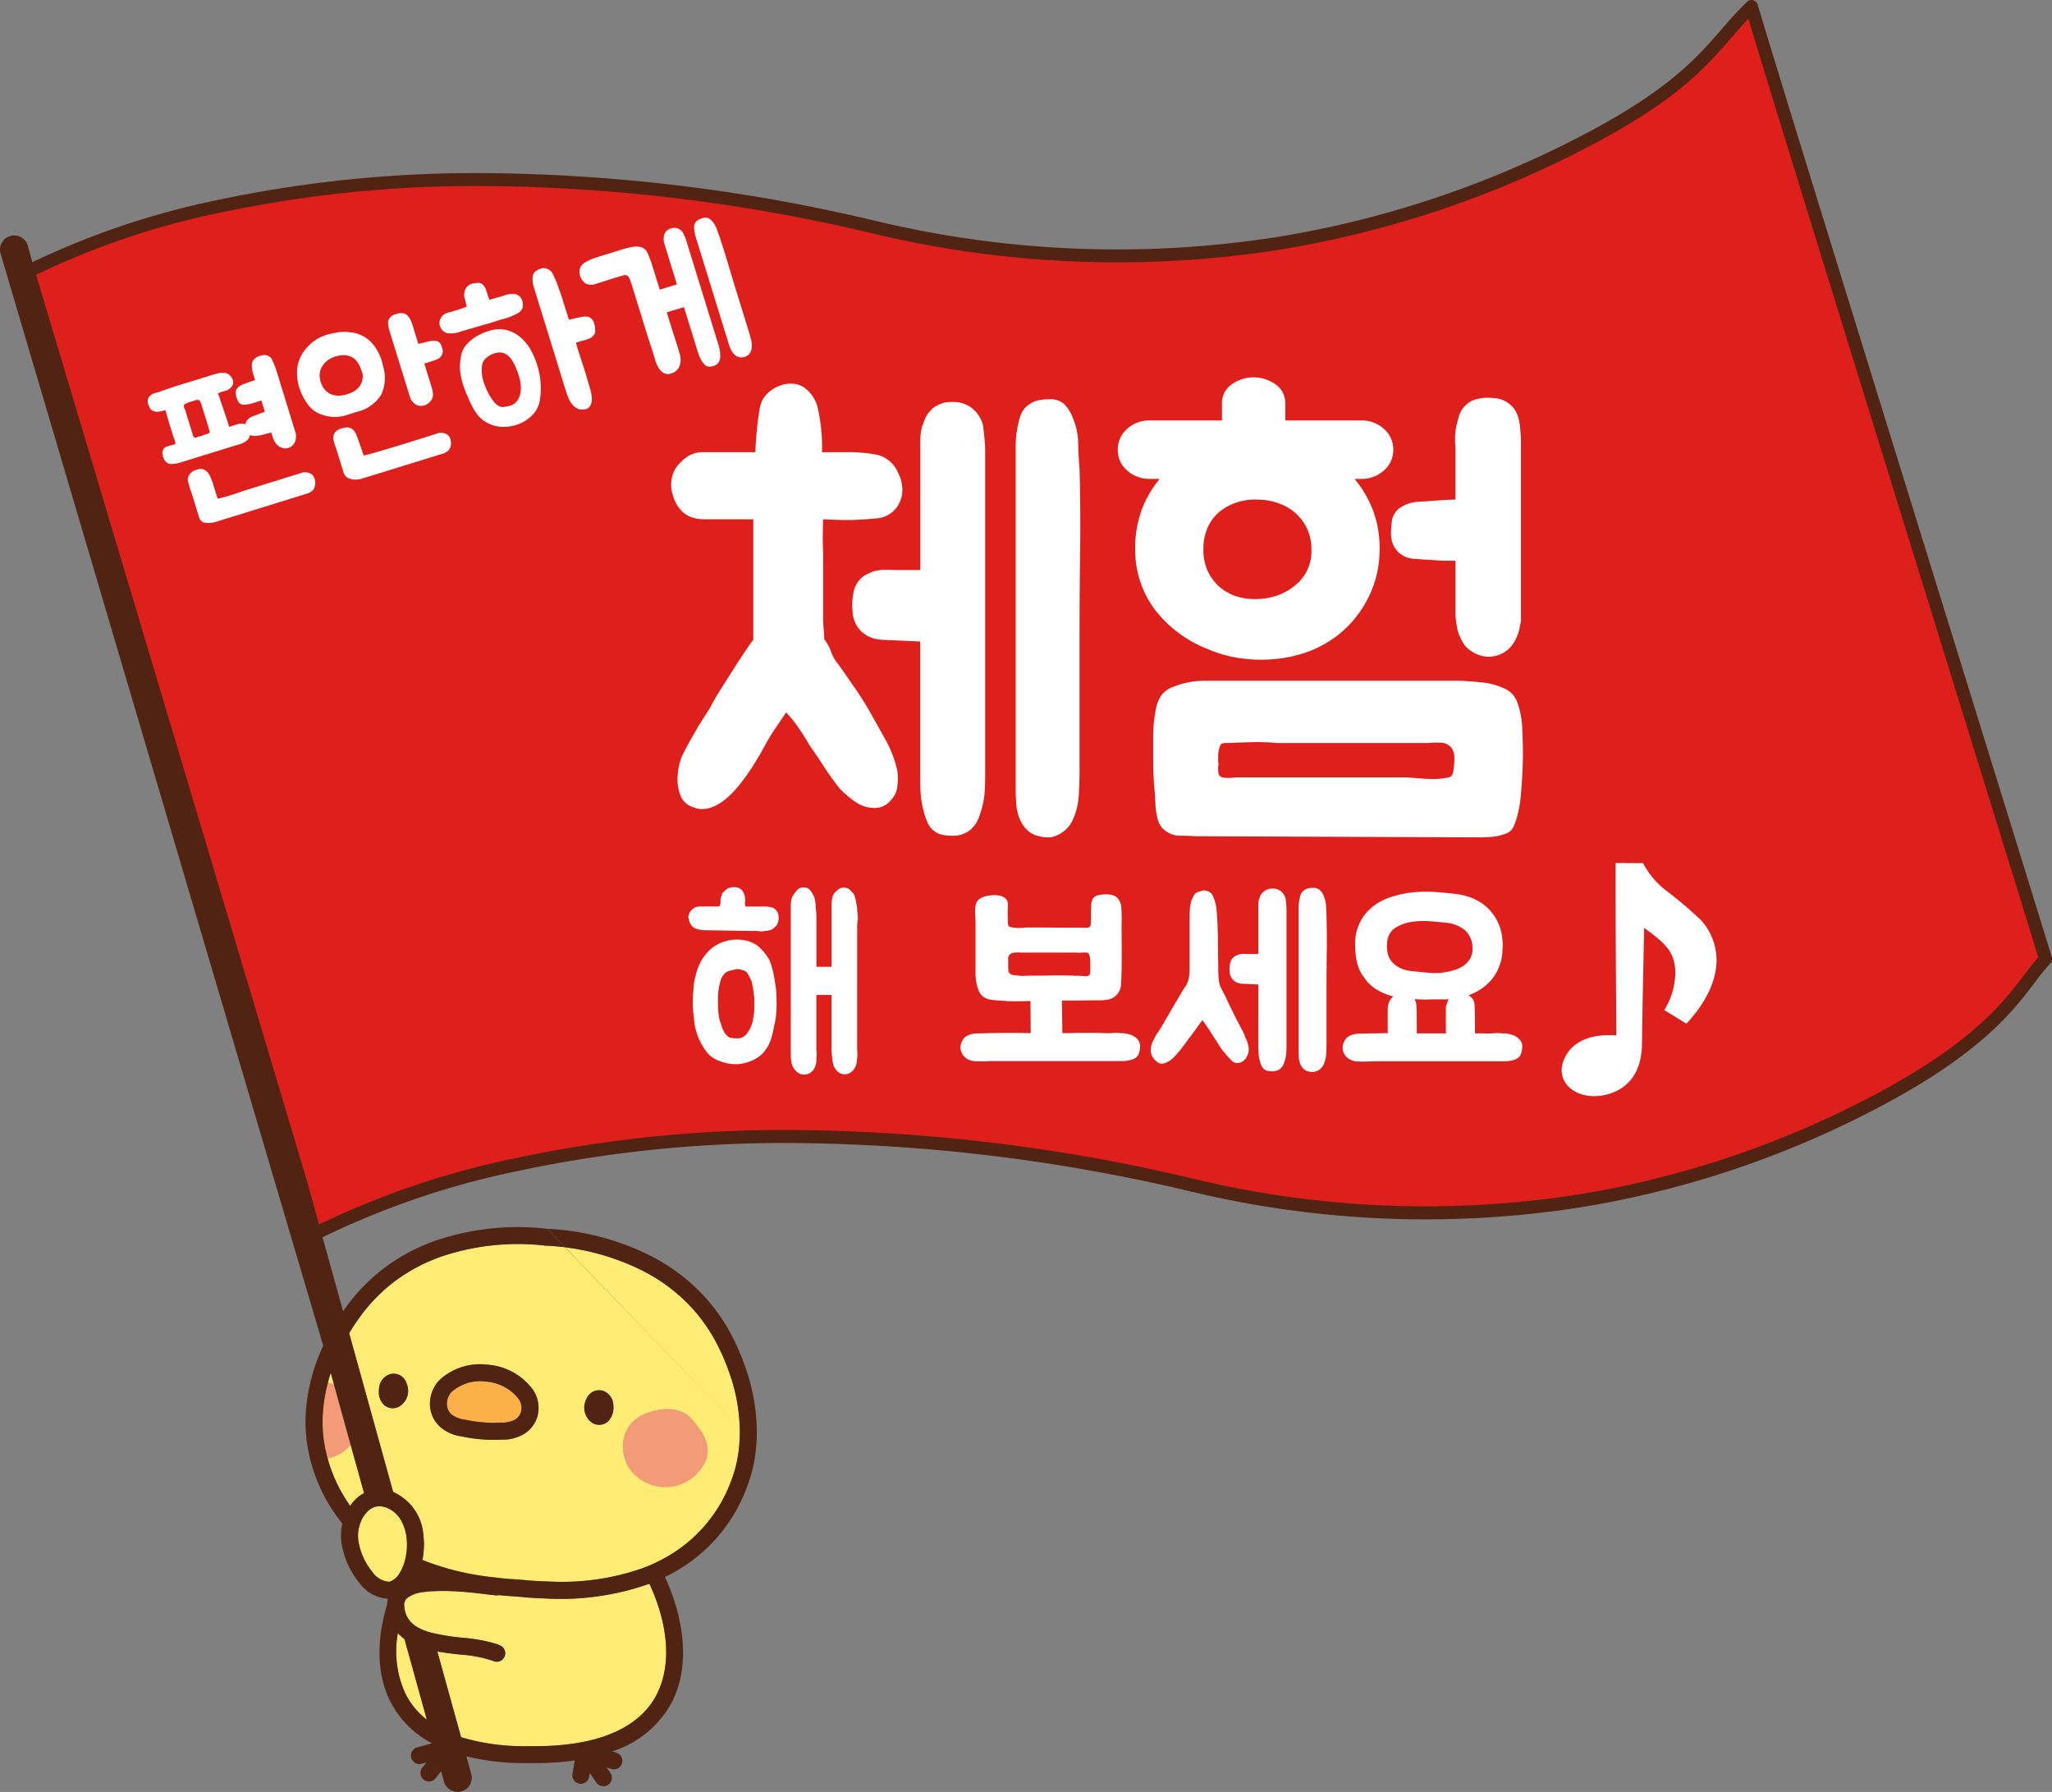 <svg xmlns="http://www.w3.org/2000/svg" width="242.107" height="211.399" viewBox="0 0 242.107 211.399"><rect x="0" y="0" width="242.107" height="211.399" fill="#808080" stroke="none"/><g transform="translate(-402.145 -640.379)"><path d="M462.919,777.807c16.309-3.621,43.426-6.128,79.974,2.4a117.687,117.687,0,0,0,45.7,1.823,114.279,114.279,0,0,0,34.385-11.459c15.489-8.039,17.519-13.967,20.51-17.066-.776-2.7-32.4-104.413-34.693-112.367-4.581,4.4-6.036,8.789-19.55,15.843a119.727,119.727,0,0,1-36.033,12.062,122.958,122.958,0,0,1-47.9-1.862c-35.4-8.268-61.562-5.91-77.292-2.475a93.941,93.941,0,0,0-23.458,8.14L438.349,786.4A97.975,97.975,0,0,1,462.919,777.807Z" fill="#df1f1c"/><path d="M438.349,787.164a.764.764,0,0,1-.732-.546L403.83,673.069a.764.764,0,0,1,.389-.9,94.732,94.732,0,0,1,23.644-8.205A146.975,146.975,0,0,1,459.1,660.8a204.88,204.88,0,0,1,46.39,5.646,122.193,122.193,0,0,0,47.606,1.851,118.756,118.756,0,0,0,35.8-11.984c10.111-5.278,13.416-9.079,16.332-12.432.981-1.129,1.908-2.195,3.043-3.285a.764.764,0,0,1,1.263.339c1.443,5.005,14.606,47.478,24.217,78.491,5.692,18.366,10.187,32.873,10.477,33.877a.764.764,0,0,1-.184.742,24.863,24.863,0,0,0-1.806,2.218c-2.577,3.4-6.472,8.545-18.9,15a114.847,114.847,0,0,1-34.613,11.535h-.005a118.447,118.447,0,0,1-46-1.835,208.647,208.647,0,0,0-47.23-5.739,150.038,150.038,0,0,0-32.4,3.337l-.011,0a97.235,97.235,0,0,0-24.378,8.526A.763.763,0,0,1,438.349,787.164ZM405.477,673.248l33.344,112.06a98.765,98.765,0,0,1,23.938-8.248,151.569,151.569,0,0,1,32.725-3.372,210.185,210.185,0,0,1,47.582,5.78,116.921,116.921,0,0,0,45.405,1.813A113.324,113.324,0,0,0,622.625,769.9c12.125-6.293,15.894-11.27,18.389-14.563.574-.758,1.083-1.429,1.617-2.025-.805-2.654-5.059-16.38-10.345-33.436-9.056-29.222-21.265-68.617-23.859-77.28-.713.746-1.369,1.5-2.052,2.285-3,3.456-6.41,7.372-16.777,12.784A120.286,120.286,0,0,1,553.336,669.8a123.718,123.718,0,0,1-48.2-1.873,203.345,203.345,0,0,0-46.039-5.605,145.452,145.452,0,0,0-30.913,3.134l-.01,0A93.194,93.194,0,0,0,405.477,673.248Z" fill="#502312"/><path d="M443.522,810.839l-1.964-7.1a3.459,3.459,0,0,0-.733-.254,18.48,18.48,0,0,0-.569,3.245v.056l-.028.357a15.42,15.42,0,0,0,.3,4.183c.041.173.081.353.124.532.071.2.139.4.2.583A4.9,4.9,0,0,0,443.522,810.839Z" fill="#f39b77"/><path d="M479.906,815.773a4.909,4.909,0,0,0,5.566-3.2c.567-1.992-.511-3.348-1.624-4.705-1.188-1.441-3.266-1.5-5.175-.864-3.234,1.08-3.659,4.3-2.33,6.543A4.958,4.958,0,0,0,479.906,815.773Z" fill="#f39b77"/><path d="M455.44,807.254a3.436,3.436,0,0,0,1.617.6l.118.028a15.2,15.2,0,0,0,1.958.274,13.323,13.323,0,0,0,1.967.043l.12-.007a3.416,3.416,0,0,0,1.693-.351,1.6,1.6,0,0,0,.716-.96,1.836,1.836,0,0,0-.357-1.565,5.361,5.361,0,0,0-3.758-1.96h0a5.081,5.081,0,0,0-4.012,1.154,2.026,2.026,0,0,0-.614,1.667A1.623,1.623,0,0,0,455.44,807.254Z" fill="#fcb048"/><path d="M466.756,828.959l-.383-.017c-.767-.03-1.191-.047-1.888-.1,0,0-.915-.086-.94-.086l-.676-.053c-.07-.008-.943-.066-.943-.066-.336-.034-.607-.055-.883-.083a1.18,1.18,0,0,1-.291.028h-.092l-1.158-.132a29.974,29.974,0,0,0-7.687-.218,3.694,3.694,0,0,0-1.565.616c-.024.022-.053.041-.073.062l-.034.024a1.032,1.032,0,0,0-.3.9v.013a2.955,2.955,0,0,0,1.338,2.354,6.143,6.143,0,0,0,1.958.808,27.881,27.881,0,0,0,3.551.569,18.868,18.868,0,0,1,4.061.744c.141.047.278.111.412.169a1,1,0,1,1-.825,1.83h0a14.659,14.659,0,0,0-3.873-.752c-.906-.1-1.828-.211-2.721-.37l2.8,10.113a25.691,25.691,0,0,0,7.793,1.058h.971c7.342,0,12.3-2.118,14.332-6.128,1.934-3.8,1.116-8.738-.879-13.037A31.338,31.338,0,0,1,466.756,828.959Zm-17.671,4.074a11.945,11.945,0,0,0,.924,7.212,8.9,8.9,0,0,0,2.494,3l-2.636-9.506a5.23,5.23,0,0,1-.781-.706Zm39.04-30.89a23.982,23.982,0,0,0-1.216-2.866,19.642,19.642,0,0,0-3.6-5.089,20.5,20.5,0,0,0-5.278-3.86,28.3,28.3,0,0,0-11.476-2.993h-.036a28.188,28.188,0,0,0-11.818,1.128,20.407,20.407,0,0,0-5.814,2.952,19.741,19.741,0,0,0-4.369,4.452c-.421.581-.81,1.182-1.18,1.8L448.53,816.4c.075.032.152.062.225.1h0a6.019,6.019,0,0,1,3.339,4.991,9.227,9.227,0,0,1,.062,1.477.281.281,0,0,1-.009.09,9.3,9.3,0,0,1-.163,1.36c.111.045.222.094.334.132a31.554,31.554,0,0,0,7.59,1.86l.376.039c.761.094,1.142.147,1.8.2l.923.056.7.058.941.083c.652.055,1.035.068,1.8.1l.387.009a28.861,28.861,0,0,0,11.008-1.526c.325-.12.637-.24.945-.372.222-.09.436-.193.646-.284.092-.045.179-.092.263-.137a17.108,17.108,0,0,0,8.672-9.448,15.154,15.154,0,0,0,.97-4.078l.034-.355v-.069c.038-.459.056-.913.056-1.385a21.141,21.141,0,0,0-1.3-7.157Zm-38.951,4.2a1.556,1.556,0,0,1-1.791-.3,2.122,2.122,0,0,1-.541-1.494,3.083,3.083,0,0,1,.13-.885,1.8,1.8,0,0,1,1.188-1.173,1.59,1.59,0,0,1,1.963,1.1l.01.041a2.153,2.153,0,0,1-.959,2.713Zm16.393,1.058a3.587,3.587,0,0,1-1.443,2.039,4.824,4.824,0,0,1-2.809.761l-.115.006a16.918,16.918,0,0,1-2.229-.036,17.321,17.321,0,0,1-2.219-.319l-.113-.024a4.9,4.9,0,0,1-2.655-1.2,3.609,3.609,0,0,1-1.092-2.247,4.028,4.028,0,0,1,1.173-3.27,7.072,7.072,0,0,1,5.609-1.746h0a7.279,7.279,0,0,1,5.235,2.8,3.787,3.787,0,0,1,.658,3.236Zm8.259.707a1.568,1.568,0,0,1-1.808.126,2.166,2.166,0,0,1-.7-2.8,1.6,1.6,0,0,1,2.052-.956l.021.009a1.822,1.822,0,0,1,1.069,1.289,3.091,3.091,0,0,1,.06.6,2.25,2.25,0,0,1-.694,1.731Zm11.647,4.468a5.205,5.205,0,0,1-9.129.973c-1.329-2.247-.9-5.462,2.33-6.543,1.909-.639,3.987-.577,5.175.864,1.112,1.357,2.191,2.718,1.623,4.706Zm-44.3-10.232c-.128.38-.242.763-.346,1.144a3.387,3.387,0,0,1,.733.254Zm3.925,14.17-1.575-5.675a4.9,4.9,0,0,1-2.668,1.6c-.058-.188-.126-.385-.2-.583a17.626,17.626,0,0,0,2.8,6.156,4.975,4.975,0,0,1,1.084-1.154,4,4,0,0,1,.557-.344Zm4.3,9.262c.045-.083.094-.179.137-.267a4.7,4.7,0,0,0,.2-.462c.049-.133.094-.273.133-.4a.587.587,0,0,1,.022-.075c.006-.026.011-.043.015-.068a7.061,7.061,0,0,0,.194-.953c.026-.2.041-.4.053-.6,0-.081.007-.19.007-.314s0-.274-.013-.427a5.546,5.546,0,0,0-.69-2.49,3.43,3.43,0,0,0-1.531-1.409,2.767,2.767,0,0,0-.648-.207,1.875,1.875,0,0,0-1.52.366,1.108,1.108,0,0,1-.1.069,3.41,3.41,0,0,0-.838,1.124,4.35,4.35,0,0,0-.338,1,.373.373,0,0,0-.017.075.631.631,0,0,1-.015.083,3.955,3.955,0,0,0-.028,1.266v.038a7.759,7.759,0,0,0,1.669,3.713,2.668,2.668,0,0,0,1.9,1.141,1.2,1.2,0,0,0,.259-.056,2.076,2.076,0,0,0,.958-.84,2.764,2.764,0,0,0,.19-.307Z" fill="#ffec74"/><path d="M405.966,671.327l-.537-1.947a1.672,1.672,0,0,0-3.223.893L440.282,799.14a22.09,22.09,0,0,0-2.026,7.422l-.006.07-.026.395c-.021.374-.034.74-.034,1.109a17.2,17.2,0,0,0,.38,3.619,19.456,19.456,0,0,0,3.969,8.36,6.257,6.257,0,0,0-.1,2.306,9.851,9.851,0,0,0,2.14,4.739,4.441,4.441,0,0,0,3.33,1.825,3.5,3.5,0,0,0-.079.646c-1.2,3.933-1.351,8.1.391,11.523a11.4,11.4,0,0,0,4.91,4.893l-1.761.474a1,1,0,0,0,.524,1.937s.225-.064.558-.15l-.487.616a1,1,0,0,0,1.578,1.238h0l.65-.825.334,1.216a1.671,1.671,0,1,0,3.221-.893l-.573-2.075a29.254,29.254,0,0,0,7.165.793h.971a32.968,32.968,0,0,0,4.647-.308l-.271,1.573a1,1,0,0,0,1.975.342s.028-.171.071-.421l.78,1.116a1,1,0,0,0,1.644-1.154l-.453-.641c.333.107.554.18.554.18a1,1,0,1,0,.626-1.907l-.49-.169a12.087,12.087,0,0,0,7.039-5.836c2.227-4.375,1.364-9.944-.832-14.736a18.967,18.967,0,0,0,9.634-10.5,17.094,17.094,0,0,0,1.1-4.608l.038-.391c0-.013.007-.075.007-.075.041-.505.056-1.017.056-1.545a23.049,23.049,0,0,0-1.424-7.83,26.069,26.069,0,0,0-1.306-3.082,21.724,21.724,0,0,0-3.969-5.6,22.7,22.7,0,0,0-5.778-4.228,30.213,30.213,0,0,0-12.259-3.211l-.015-.006h0a30.127,30.127,0,0,0-12.611,1.223,22.374,22.374,0,0,0-6.374,3.24,21.781,21.781,0,0,0-4.816,4.9c-.09.126-.173.252-.257.381l-4.275-15.418m9.9,47.264a1.185,1.185,0,0,1-.259.056,2.665,2.665,0,0,1-1.9-1.141,7.759,7.759,0,0,1-1.669-3.713V822.1a3.954,3.954,0,0,1,.028-1.266.631.631,0,0,1,.015-.083.371.371,0,0,1,.017-.075,4.305,4.305,0,0,1,.339-1,3.383,3.383,0,0,1,.838-1.124c.032-.021.062-.045.1-.069a1.873,1.873,0,0,1,1.52-.366,2.8,2.8,0,0,1,.648.207,3.439,3.439,0,0,1,1.531,1.409,5.571,5.571,0,0,1,.69,2.49c.009.152.013.3.013.427s0,.233-.007.314c-.011.209-.026.4-.053.6a7.384,7.384,0,0,1-.194.953.311.311,0,0,1-.015.068.383.383,0,0,0-.023.075c-.039.126-.085.265-.133.4q-.089.235-.2.462c-.043.088-.093.184-.137.267a3.147,3.147,0,0,1-.188.3,2.084,2.084,0,0,1-.962.835Zm1.759,13.325a11.944,11.944,0,0,1-.924-7.212,5.137,5.137,0,0,0,.782.707l2.636,9.506a8.887,8.887,0,0,1-2.495-3.012Zm29.633,0c-2.033,4.01-6.99,6.128-14.332,6.128h-.971a25.657,25.657,0,0,1-7.793-1.058l-2.8-10.113c.893.16,1.815.271,2.721.37a14.659,14.659,0,0,1,3.873.752,1,1,0,1,0,.825-1.83c-.133-.058-.271-.122-.412-.169a18.867,18.867,0,0,0-4.061-.744,27.891,27.891,0,0,1-3.551-.569,6.121,6.121,0,0,1-1.958-.808,2.956,2.956,0,0,1-1.338-2.354v-.013a1.032,1.032,0,0,1,.3-.9l.034-.024c.021-.021.049-.04.073-.062a3.694,3.694,0,0,1,1.565-.616c2.336-.438,6.049.021,7.687.218l1.158.132h.092a1.183,1.183,0,0,0,.291-.028c.276.028.547.049.883.083,0,0,.874.058.943.066l.676.053c.024,0,.94.086.94.086.7.053,1.122.07,1.888.1l.383.017a31.326,31.326,0,0,0,12.007-1.751c1.992,4.285,2.81,9.22.876,13.023Zm-35.122-44.382a19.741,19.741,0,0,1,4.366-4.46,20.407,20.407,0,0,1,5.814-2.952,28.189,28.189,0,0,1,11.818-1.128h.036a28.3,28.3,0,0,1,11.476,2.993,20.519,20.519,0,0,1,5.278,3.86,19.641,19.641,0,0,1,3.6,5.089,23.983,23.983,0,0,1,1.216,2.866,21.162,21.162,0,0,1,1.308,7.152c0,.472-.019.926-.056,1.385v.069l-.034.355a15.155,15.155,0,0,1-.97,4.078,17.108,17.108,0,0,1-8.672,9.448c-.085.045-.171.092-.263.137-.21.09-.425.194-.646.284-.308.132-.62.252-.945.372a28.863,28.863,0,0,1-11.008,1.526l-.387-.009c-.765-.034-1.148-.047-1.8-.1l-.941-.083-.7-.058-.923-.056c-.654-.055-1.035-.107-1.8-.2l-.376-.039a31.56,31.56,0,0,1-7.59-1.86c-.113-.038-.224-.086-.334-.132a9.3,9.3,0,0,0,.163-1.36.748.748,0,0,0,.009-.09,9.226,9.226,0,0,0-.062-1.477,6.019,6.019,0,0,0-3.339-4.991h0c-.073-.034-.15-.064-.225-.1l-5.192-18.733c.368-.615.757-1.216,1.178-1.8Zm-3.35,6.481.387,1.4,1.964,7.1,1.575,5.675a3.912,3.912,0,0,0-.552.349,5,5,0,0,0-1.084,1.154,17.617,17.617,0,0,1-2.8-6.156c-.043-.178-.083-.359-.124-.532a15.42,15.42,0,0,1-.3-4.183l.028-.357v-.056a18.484,18.484,0,0,1,.569-3.245c.093-.4.208-.78.336-1.16Zm-3.407-24.81-31.215-104.1m65.469,134.8a1.566,1.566,0,0,0,1.808-.126,2.244,2.244,0,0,0,.7-1.731,3.024,3.024,0,0,0-.06-.6A1.822,1.822,0,0,0,473.4,804.5a1.6,1.6,0,0,0-2.064.925l-.009.022a2.167,2.167,0,0,0,.693,2.787Zm-21.886-4.6a1.59,1.59,0,0,0-1.932-1.15l-.041.011a1.8,1.8,0,0,0-1.188,1.173,3.083,3.083,0,0,0-.13.885,2.122,2.122,0,0,0,.541,1.494,1.554,1.554,0,0,0,1.791.3,2.153,2.153,0,0,0,.958-2.729Zm3.852,5a4.889,4.889,0,0,0,2.655,1.2l.113.024a17.139,17.139,0,0,0,2.219.319,16.578,16.578,0,0,0,2.229.036l.115-.006a4.816,4.816,0,0,0,2.809-.761,3.584,3.584,0,0,0,1.443-2.039,3.787,3.787,0,0,0-.658-3.236,7.285,7.285,0,0,0-5.235-2.8h0a7.079,7.079,0,0,0-5.609,1.746,4.03,4.03,0,0,0-1.173,3.27,3.6,3.6,0,0,0,1.1,2.23Zm1.516-4.113a5.089,5.089,0,0,1,4.012-1.154h0a5.365,5.365,0,0,1,3.758,1.96,1.84,1.84,0,0,1,.357,1.565,1.6,1.6,0,0,1-.716.96,3.415,3.415,0,0,1-1.693.351l-.12.007a13.314,13.314,0,0,1-1.967-.043,15.011,15.011,0,0,1-1.958-.274l-.118-.028a3.433,3.433,0,0,1-1.614-.609,1.624,1.624,0,0,1-.554-1.069,2.024,2.024,0,0,1,.613-1.684Zm35.874,6.393-24.687-25.59.032.006Z" fill="#502312"/><path d="M598.51,759.545a8.638,8.638,0,0,0,1.3-4.514c-.06-2.326-1.129-3.341-3.677-5.184-.092,4.448-.207,9.42-.261,13.866-.162,5.806-4.987,5.968-5.472,5.981-2.257.058-3.955-1.221-4-2.992-.032-1.178.934-4.085,5.308-4.2a10.434,10.434,0,0,1,1.146.039c-.049-7.186-.1-13.336-.081-20.352l3.23.021a9.612,9.612,0,0,0,2.725,3.228,52.223,52.223,0,0,1,4.087,3.472,7.058,7.058,0,0,1,1.855,4.534c.058,2.221-.915,4.852-3.55,7.7Z" fill="#fff"/><path d="M502.031,693.725a17.68,17.68,0,0,1,3.669.321,3.586,3.586,0,0,1,2.382,2.059,4.343,4.343,0,0,1,.515,1.771,3.365,3.365,0,0,1-.257,1.642,3.206,3.206,0,0,1-2.575,1.995q-1.289.13-2.607.193t-3.894-.064q-.066,2.061-.033,2.993c.021.623.033,1.041.033,1.256v7.4c0,.344.02.783.064,1.319s.064.934.064,1.192a4.791,4.791,0,0,1,.8,1.448,4.855,4.855,0,0,0,.869,1.513q.514.708,1.063,1.512t1.19,1.706q.322.516.676,1.062c.235.365.441.7.612,1q.9,1.609,1.963,3.508a13.2,13.2,0,0,1,1.449,3.766,6.538,6.538,0,0,1,0,1.834,2.745,2.745,0,0,1-.773,1.642,2.39,2.39,0,0,1-1.995.9,3.861,3.861,0,0,1-2.253-.772,11.182,11.182,0,0,1-1.8-1.545q-.965-1.221-1.8-2.511t-1.738-2.575q-.516-.9-1.256-1.995a12.557,12.557,0,0,0-1.512-1.866q-.643.965-1.32,1.963a22.62,22.62,0,0,0-1.254,2.091q-.71,1.29-1.481,2.479a24.886,24.886,0,0,1-1.674,2.285q-2.19,2.576-4.184,2.575a2.151,2.151,0,0,1-.966-.193,2.343,2.343,0,0,1-1.673-1.674,5.488,5.488,0,0,1-.226-2.188,6.762,6.762,0,0,1,.483-2.124q.45-.966.966-1.868t1.03-1.8q.321-.516.676-1.063c.235-.364.461-.718.675-1.062q.45-.9,1.223-2.124t1.513-2.382q.739-1.16,1.385-2.124c.427-.644.75-1.095.964-1.352V701.642h-5.439a5.3,5.3,0,0,1-1.448-.129,3.1,3.1,0,0,1-1.577-.869,4.051,4.051,0,0,1-1-1.77,3.8,3.8,0,0,1,.321-3.283,5.543,5.543,0,0,1,1.159-1.191,3.2,3.2,0,0,1,1.352-.612,2.582,2.582,0,0,1,.611-.063h6.276q0-.58.065-1.45t.161-1.737q.1-.87.224-1.674a4.6,4.6,0,0,1,.387-1.319,3.366,3.366,0,0,1,.9-1.03,4.185,4.185,0,0,1,1.254-.676,3.668,3.668,0,0,1,1.352-.193,2.832,2.832,0,0,1,1.256.354,4.075,4.075,0,0,1,1.769,2.606,21.05,21.05,0,0,1,.484,5.119Zm4.442,22.143a4.679,4.679,0,0,1-1.191-.161,3.552,3.552,0,0,1-1.159-.547,3.342,3.342,0,0,1-.934-1.03,3.563,3.563,0,0,1-.45-1.609,7.59,7.59,0,0,1,.161-2.479,2.943,2.943,0,0,1,1.771-2.027,3.517,3.517,0,0,1,1.448-.387,9.052,9.052,0,0,1,1.513,0h3.09V692.469a7.608,7.608,0,0,1,.192-1.706c.086-.214.161-.408.226-.579s.138-.365.225-.58a4.5,4.5,0,0,1,.773-1,3.269,3.269,0,0,1,1.093-.611,2.41,2.41,0,0,1,.677-.161c.236-.021.46-.032.676-.032a3.494,3.494,0,0,1,3.218,1.931,2.609,2.609,0,0,1,.354,1.094c.065.473.117.956.161,1.448s.065.924.065,1.288V731.7q0,1.609-.1,2.575a11.189,11.189,0,0,1-.611,2.447,3.5,3.5,0,0,1-1.1,1.608,3.324,3.324,0,0,1-2.188.645,6.127,6.127,0,0,1-.966-.1,1.945,1.945,0,0,1-.9-.355,2.5,2.5,0,0,1-1-1.255,10.046,10.046,0,0,1-.547-1.834,11.548,11.548,0,0,1-.225-1.867c-.023-.6-.032-1.072-.032-1.417V716.061Zm23.045-20.148q.129,4.892.064,9.784t-.064,9.463V731.06q0,1.674-.1,3.218a7.845,7.845,0,0,1-.74,2.9,3.505,3.505,0,0,1-1.223,1.416,3.635,3.635,0,0,1-1.255.547,3.575,3.575,0,0,1-1.385-.1,2.83,2.83,0,0,1-1.545-.8,4.123,4.123,0,0,1-.869-1.384,5.958,5.958,0,0,1-.353-1.673q-.065-.9-.065-1.739V693.112a12.382,12.382,0,0,1,.483-3.443,2.8,2.8,0,0,1,.676-1.224,3.283,3.283,0,0,1,1.352-.8,6.447,6.447,0,0,1,1.545-.161,2.308,2.308,0,0,1,1.705.612,4.531,4.531,0,0,1,1,1.641,7.826,7.826,0,0,1,.611,2.961Q529.389,694.305,529.518,695.72Z" fill="#fff"/><path d="M564.922,705.183a12.629,12.629,0,0,1-1.353,5.728,12.973,12.973,0,0,1-3.8,4.57,13.343,13.343,0,0,1-3.54,1.868,15.614,15.614,0,0,1-3.862.8,17.343,17.343,0,0,1-3.959-.129,15.056,15.056,0,0,1-3.765-1.062,14.846,14.846,0,0,1-3.38-1.866,13.894,13.894,0,0,1-2.736-2.64,11.5,11.5,0,0,1-1.8-3.315,11.874,11.874,0,0,1-.644-3.958,13.073,13.073,0,0,1,.772-4.667,12.6,12.6,0,0,1,2.124-3.638h-1.158a3.861,3.861,0,0,1-2.7-1,3.151,3.151,0,0,1-1.094-2.414,3.22,3.22,0,0,1,1.094-2.479,3.866,3.866,0,0,1,2.7-1h8.5v-2.059a2.657,2.657,0,0,1,1.094-2.157,4.443,4.443,0,0,1,5.279,0,2.657,2.657,0,0,1,1.094,2.157v2.059h8.948a3.87,3.87,0,0,1,2.7,1,3.22,3.22,0,0,1,1.094,2.479,3.151,3.151,0,0,1-1.094,2.414,3.864,3.864,0,0,1-2.7,1h-.772a13.073,13.073,0,0,1,2.156,3.67A12.667,12.667,0,0,1,564.922,705.183Zm-25.17,33.279q-.065,0-.192-.129a2.588,2.588,0,0,1-.87-1.513,7.863,7.863,0,0,1-.225-1.705q-.065-1.158-.161-2.317t-.1-2.253v-3.283a16.349,16.349,0,0,1,.322-3.219,3.992,3.992,0,0,1,.644-1.642,3.165,3.165,0,0,1,1.416-1,9.814,9.814,0,0,1,3.6-.708h30.319q1.221.066,2.51.194a7.978,7.978,0,0,1,2.447.643,2.8,2.8,0,0,1,1.705,1.706,10.714,10.714,0,0,1,.548,2.479q.063,1.1.1,2.543t-.032,2.928q-.066,1.482-.193,2.929a14.863,14.863,0,0,1-.45,2.608,7.809,7.809,0,0,1-.452,1.254,1.62,1.62,0,0,1-1.03.8,5.7,5.7,0,0,1-1.448.322c-.493.042-.977.065-1.448.065l-33.537-.129q-.839-.064-1.8-.064A2.765,2.765,0,0,1,539.752,738.462Zm12.038-27.551a6.9,6.9,0,0,0,3.572-1.834,5.142,5.142,0,0,0,1.513-3.894,5.554,5.554,0,0,0-.547-2.511,5.767,5.767,0,0,0-1.416-1.835,6.06,6.06,0,0,0-2.028-1.126,7.281,7.281,0,0,0-2.318-.387,6.9,6.9,0,0,0-2.381.29,6.275,6.275,0,0,0-2.06,1.062,5.146,5.146,0,0,0-1.448,1.835,6.053,6.053,0,0,0-.547,2.672,5.81,5.81,0,0,0,.708,2.961,5.566,5.566,0,0,0,1.8,1.93,6,6,0,0,0,2.446.9A8.187,8.187,0,0,0,551.79,710.911Zm-5.923,20.02a5.629,5.629,0,0,0,.032.611.546.546,0,0,0,.226.419.68.68,0,0,0,.419.16,5.15,5.15,0,0,0,.611.032,5.57,5.57,0,0,0,.773-.063h20.148q.9.064,1.737.128c.472.044.966.064,1.481.064a7.154,7.154,0,0,0,1.417-.129q.642-.063.772-.353a3.14,3.14,0,0,0,.193-.869,9.716,9.716,0,0,0,.064-1.191,1.935,1.935,0,0,0-.386-1.191A1.677,1.677,0,0,0,572.1,728a10.526,10.526,0,0,0-1.449.032H552.756a24.062,24.062,0,0,0-2.769-.1q-1.352.033-2.767.1a7.856,7.856,0,0,0-.8.032c-.193.022-.333.225-.419.612a3.162,3.162,0,0,0-.129.869v.8a.356.356,0,0,1,.032.256A1.4,1.4,0,0,0,545.867,730.931Zm26.457-24.4q-1.867-.129-3.347-.225a2.864,2.864,0,0,1-2.318-1.384,3.088,3.088,0,0,1-.386-1.61,9.366,9.366,0,0,1,.129-1.673,2.5,2.5,0,0,1,.708-1.191,4.17,4.17,0,0,1,1.8-.8,6.006,6.006,0,0,1,.966-.1q.708-.033,1.513-.1t1.512-.1c.472-.02.794-.032.966-.032v-6.179a10.15,10.15,0,0,1-.032-1.416,6.5,6.5,0,0,1,.225-1.416c.085-.343.171-.666.257-.966a2.646,2.646,0,0,1,.58-.966,2.72,2.72,0,0,1,1.449-.9,5.284,5.284,0,0,1,2.027-.128,3.157,3.157,0,0,1,2.64,1.609,5.262,5.262,0,0,1,.482,1.9q.1,1.128.1,1.384v21.629h-.065c0,.044-.022.193-.064.451a5.673,5.673,0,0,1-.258.933,5.078,5.078,0,0,1-.579,1.127,3.205,3.205,0,0,1-1.029.966,3.614,3.614,0,0,1-1.8.514,3.689,3.689,0,0,1-2.124-.708,2.844,2.844,0,0,1-1.095-1.287,4.669,4.669,0,0,1-.515-1.416c-.086-.473-.151-.944-.193-1.417v-6.5Z" fill="#fff"/><path d="M434.073,682.554a1.827,1.827,0,0,1,.238.4c.086.185.168.374.244.57s.138.374.19.54.08.262.089.29l2.2,7.131a1.533,1.533,0,0,1,.027.162,1.621,1.621,0,0,1,.006.348,1.779,1.779,0,0,1-.092.438,1.2,1.2,0,0,1-.245.416,1.177,1.177,0,0,1-1.342.345.942.942,0,0,1-.5-.3,1.518,1.518,0,0,1-.34-.439c-.078-.157-.149-.309-.209-.456l-.185-.6-.062.02q-.316.075-.66.17c-.23.063-.455.118-.675.163a2.668,2.668,0,0,1-.627.058.984.984,0,0,1-.493-.131.954.954,0,0,1-.046.217,1.1,1.1,0,0,1-.325.453,2.6,2.6,0,0,1-.455.288,2.829,2.829,0,0,1-.517.193c-.182.049-.355.1-.521.149l-6.449,1.994a3.45,3.45,0,0,1-.906.143.913.913,0,0,1-.786-.347,1.76,1.76,0,0,1-.289-.679.892.892,0,0,1,.087-.707.6.6,0,0,1,.3-.274,4.089,4.089,0,0,1,.386-.141c.1-.031.191-.056.283-.076s.185-.046.282-.077l.134-.041c.035-.01.041-.05.02-.12a1.657,1.657,0,0,0-.117-.449c-.058-.142-.111-.287-.158-.439l-.466-1.509c-.046-.152-.091-.308-.133-.468s-.087-.316-.134-.469l-.035-.113c-.02-.062-.038-.123-.058-.186s-.045-.147-.079-.258c-.11.033-.218.063-.323.087s-.216.048-.331.069a1.373,1.373,0,0,1-.707-.02.946.946,0,0,1-.514-.486,2.4,2.4,0,0,1-.172-.41,1,1,0,0,1-.027-.456.872.872,0,0,1,.41-.58,1.19,1.19,0,0,1,.515-.239,2.952,2.952,0,0,0,.54-.155c.23-.087.451-.166.663-.239s.434-.146.669-.218c.216-.082.428-.154.635-.219l.661-.2,3.719-1.149a5.4,5.4,0,0,1,.58-.145,2.215,2.215,0,0,1,.588-.034.975.975,0,0,1,.812.428,1.049,1.049,0,0,1,.277.6.79.79,0,0,1-.194.617,1.4,1.4,0,0,1-.746.479,5.951,5.951,0,0,0-.852.285c.069.175.162.441.28.8s.245.733.382,1.128.267.778.389,1.148.217.666.285.885c.137-.043.288-.093.451-.15s.326-.109.486-.151a2.605,2.605,0,0,1,.473-.078,1.1,1.1,0,0,1,.464.072l.055.029a.719.719,0,0,1,.134-.449,1.733,1.733,0,0,1,.522-.434,2,2,0,0,1,.311-.129c.156-.056.317-.118.486-.185s.33-.128.486-.184.269-.1.338-.116l-.415-1.344c-.207.065-.436.14-.689.225a6.453,6.453,0,0,1-.73.2,3.209,3.209,0,0,1-.655.077.694.694,0,0,1-.492-.164.863.863,0,0,1-.177-.24,2.862,2.862,0,0,1-.146-.328,1.846,1.846,0,0,1-.1-.345c-.021-.113-.037-.215-.049-.3a.847.847,0,0,1,.127-.469,1.532,1.532,0,0,1,.538-.461,1.185,1.185,0,0,1,.248-.11c.129-.048.276-.1.439-.158l.5-.178c.17-.059.316-.108.441-.147-.018-.056-.047-.152-.09-.289s-.087-.283-.134-.435a4.262,4.262,0,0,1-.11-.43,2.265,2.265,0,0,1-.045-.291,3.141,3.141,0,0,0,0-.363.836.836,0,0,1,.084-.389,1.114,1.114,0,0,1,.414-.455,1.826,1.826,0,0,1,.677-.266A1.12,1.12,0,0,1,434.073,682.554Zm-7.207,8.7a1.146,1.146,0,0,0-.069-.261,1.113,1.113,0,0,1-.069-.263l-.524-1.694c-.06-.193-.118-.383-.176-.569s-.123-.372-.2-.562a.9.9,0,0,0-.108-.238.286.286,0,0,0-.227-.111.878.878,0,0,0-.281.042l-.289.089-.372.116a2.823,2.823,0,0,0-.345.129.392.392,0,0,1-.143.054.18.18,0,0,0-.113.07.32.32,0,0,0-.109.3.779.779,0,0,0,.115.3,1.906,1.906,0,0,1,.116.339c.029.118.062.233.1.344l.671,2.171c.025.082.049.169.069.26a.305.305,0,0,0,.166.209.248.248,0,0,0,.268-.014c.166-.051.332-.1.5-.142a2.494,2.494,0,0,0,.486-.186,1.805,1.805,0,0,1,.2-.049.638.638,0,0,0,.194-.072.437.437,0,0,0,.149-.1C426.895,691.4,426.892,691.339,426.866,691.256Zm11.1,4.837a2.373,2.373,0,0,1,.488.042,1.383,1.383,0,0,1,.387.152.769.769,0,0,1,.3.3,1.568,1.568,0,0,1,.108,1.3,1.028,1.028,0,0,1-.429.517c-.179.1-.277.153-.291.157L427.753,701.9a2.939,2.939,0,0,1-1.4.151.841.841,0,0,1-.7-.587l-.887-2.874c-.026-.082-.061-.185-.107-.307s-.09-.256-.134-.4-.083-.28-.115-.406-.06-.231-.085-.313a.992.992,0,0,1,.2-.83,1.465,1.465,0,0,1,.764-.53c.069-.022.156-.046.261-.071a.9.9,0,0,1,.275-.027.929.929,0,0,1,.52.144,1.389,1.389,0,0,1,.385.368,2.213,2.213,0,0,1,.267.495c.071.183.137.347.2.494.017.055.056.183.118.382s.128.414.2.642.134.433.191.619.093.3.106.342a2.74,2.74,0,0,0,.356-.055q.289-.055,1.054-.291.662-.205,1.172-.385c.34-.119.517-.183.531-.186Z" fill="#fff"/><path d="M443.739,679.612a4.043,4.043,0,0,1,2.329,1.274,5.852,5.852,0,0,1,1.259,2.644,4.716,4.716,0,0,1-.217,3.441,4.642,4.642,0,0,1-2.881,2q-.557.171-1.019.325a5.377,5.377,0,0,1-.895.221,4.7,4.7,0,0,1-.914.044,4.562,4.562,0,0,1-1.081-.2,3.4,3.4,0,0,1-1.85-1.263,6.751,6.751,0,0,1-1.02-2.017,5.641,5.641,0,0,1-.242-2.178,4.113,4.113,0,0,1,.773-2.039,5.077,5.077,0,0,1,3.114-2.094c.283-.056.528-.107.734-.148a5.3,5.3,0,0,1,.6-.083,4.434,4.434,0,0,1,.588,0C443.216,679.556,443.457,679.579,443.739,679.612Zm1.2,4.907c-.093-.3-.2-.584-.305-.845a2.94,2.94,0,0,0-.406-.691,1.906,1.906,0,0,0-.592-.485,2.108,2.108,0,0,0-.836-.218,3.29,3.29,0,0,0-1.086.156,2.958,2.958,0,0,0-.993.521,2.439,2.439,0,0,0-.683.868,2.047,2.047,0,0,0-.153,1.191,3,3,0,0,0,.282.875,2.152,2.152,0,0,0,.559.711,2.024,2.024,0,0,0,.85.4,2.7,2.7,0,0,0,1.16-.018,4.234,4.234,0,0,0,.865-.279,2.482,2.482,0,0,0,.733-.487,1.982,1.982,0,0,0,.478-.724A2.293,2.293,0,0,0,444.937,684.519Zm.016,12.291a2.448,2.448,0,0,1-1.475.059,1.073,1.073,0,0,1-.776-.678l-.92-2.976a5.3,5.3,0,0,1-.287-.931,1.089,1.089,0,0,1,.123-.808,1.165,1.165,0,0,1,.693-.508c.068-.022.194-.056.376-.105a1.29,1.29,0,0,1,.387-.062.979.979,0,0,1,.5.117,1.22,1.22,0,0,1,.356.309,1.816,1.816,0,0,1,.244.422q.093.231.184.453c.017.055.06.181.128.378s.142.41.219.635.149.434.216.624a1.688,1.688,0,0,0,.14.341q-.174.1.339-.036c.342-.091.9-.246,1.666-.47s1.736-.513,2.9-.873,2.5-.781,4.013-1.263l.021-.006a2.316,2.316,0,0,1,.489.042,1.366,1.366,0,0,1,.386.152.767.767,0,0,1,.3.305,1.534,1.534,0,0,1,.089,1.24,1.033,1.033,0,0,1-.429.517q-.27.153-.291.159Zm7.252-13.54.907,2.935a2.656,2.656,0,0,1,.109.792.975.975,0,0,1-.335.749,1.274,1.274,0,0,1-.633.444,1.349,1.349,0,0,1-.712.039,1,1,0,0,1-.447-.2,2.265,2.265,0,0,1-.3-.292,1.709,1.709,0,0,1-.247-.4l-2.446-7.917c-.022-.068-.06-.231-.117-.483a1.819,1.819,0,0,1-.037-.668,1.079,1.079,0,0,1,.737-.773,2.078,2.078,0,0,1,.705-.172,1.161,1.161,0,0,1,.61.106,1.6,1.6,0,0,1,.5.548,3.732,3.732,0,0,1,.3.7l.7,2.274c.055-.017.16-.043.316-.075s.318-.071.485-.117.326-.081.476-.113a2.325,2.325,0,0,1,.312-.05,1.431,1.431,0,0,1,.672.051.788.788,0,0,1,.367.306,3.159,3.159,0,0,1,.2.515,1.031,1.031,0,0,1-.441,1.212,6.209,6.209,0,0,1-.952.362Z" fill="#fff"/><path d="M461.821,675.181a2.983,2.983,0,0,1,.865-.131,1.119,1.119,0,0,1,.807.34,1.2,1.2,0,0,1,.311.639,1.37,1.37,0,0,1-.04.748,1.215,1.215,0,0,1-.533.551,5.746,5.746,0,0,1-.868.414,7.706,7.706,0,0,1-.876.282c-.272.069-.457.12-.553.15a3.146,3.146,0,0,1-.314.119l-.342.1-.661.205a2.509,2.509,0,0,0-.327.078l-.32.1-2.452.711a3.275,3.275,0,0,1-1.593.2,1.159,1.159,0,0,1-.8-.681,1.11,1.11,0,0,1,.011-1.068,1.63,1.63,0,0,1,.389-.461,1.794,1.794,0,0,1,.488-.217,1.158,1.158,0,0,1,.169-.041,1.415,1.415,0,0,0,.168-.041l.516-.159c.194-.06.42-.133.68-.221s.483-.168.673-.242c-.018-.055-.039-.135-.064-.241s-.052-.214-.079-.327-.053-.221-.078-.327-.043-.179-.057-.221a1.539,1.539,0,0,1,.031-.711,1.236,1.236,0,0,1,.9-.889c.2-.032.4-.061.607-.087a.772.772,0,0,1,.568.154,1.576,1.576,0,0,1,.5.831,9.919,9.919,0,0,0,.347,1.015l.6-.186c.111-.034.271-.079.479-.136s.369-.1.478-.137Zm-1.873,4.2A3.8,3.8,0,0,1,462,679.34a4.143,4.143,0,0,1,1.636.9,5.551,5.551,0,0,1,1.211,1.576,9.74,9.74,0,0,1,.774,1.956,9.152,9.152,0,0,1,.323,2.074,7.794,7.794,0,0,1-.141,1.923,3.179,3.179,0,0,1-.892,1.622,4.564,4.564,0,0,1-1.6,1.026,4.843,4.843,0,0,1-1.906.317,3.883,3.883,0,0,1-1.82-.5,3.734,3.734,0,0,1-1.138-.973,7.14,7.14,0,0,1-.761-1.293q-.34-.732-.623-1.428a10.416,10.416,0,0,1-.459-1.408,6.743,6.743,0,0,1-.189-1.46,5.913,5.913,0,0,1,.189-1.552,2.367,2.367,0,0,1,.426-.89,4.234,4.234,0,0,1,.777-.784,5.776,5.776,0,0,1,1.017-.63A6.139,6.139,0,0,1,459.948,679.383Zm2.619,8.769a1.5,1.5,0,0,0,.674-.6,2.543,2.543,0,0,0,.317-.879,3.41,3.41,0,0,0,.015-.979,5.507,5.507,0,0,0-.192-.914c-.072-.234-.165-.5-.277-.786a7.728,7.728,0,0,0-.382-.835,3.164,3.164,0,0,0-.511-.7,1.49,1.49,0,0,0-1.435-.463,2.594,2.594,0,0,0-.786.278,2.446,2.446,0,0,0-.647.506,1.2,1.2,0,0,0-.313.673,4.317,4.317,0,0,0,.121,1.82,8.355,8.355,0,0,0,.712,1.682,7.351,7.351,0,0,0,.58.852,1.643,1.643,0,0,0,.813.576.671.671,0,0,0,.286.012c.123-.016.253-.036.389-.063s.262-.054.381-.084A.92.92,0,0,0,462.567,688.152Zm7.522-10.25a1.162,1.162,0,0,1,.2-.04.833.833,0,0,0,.2-.04,2.144,2.144,0,0,0,.237-.038c.084-.019.17-.034.258-.046a1.815,1.815,0,0,1,.5.015.72.72,0,0,1,.437.238,1.029,1.029,0,0,1,.31.492c.034.112.062.213.083.305a2.033,2.033,0,0,1,.041.315c.005.119.011.246.015.381a.543.543,0,0,1-.106.35,1.683,1.683,0,0,1-.476.44,5.107,5.107,0,0,1-.8.27q-.481.128-.807.249a.067.067,0,0,0-.034.033l-.021.007-.014.026.019.063c.093.349.213.749.36,1.2s.276.857.388,1.215q.374,1.063.65,2.108l.09.289q.084.27.172.594a6.521,6.521,0,0,1,.142.647,2.889,2.889,0,0,1,.039.633,1.343,1.343,0,0,1-.146.553.866.866,0,0,1-.572.5l-.048-.009a1.287,1.287,0,0,1-.886-.044,1.806,1.806,0,0,1-.659-.521,3.13,3.13,0,0,1-.448-.756c-.116-.273-.206-.52-.275-.74l-3.793-12.279c0-.013-.024-.08-.06-.2a2.573,2.573,0,0,1-.087-.427,3.128,3.128,0,0,1-.019-.538,1.176,1.176,0,0,1,.128-.5.96.96,0,0,1,.357-.347,2.128,2.128,0,0,1,.483-.229,1.086,1.086,0,0,1,.861.074,1.177,1.177,0,0,1,.53.5c.1.2.2.417.3.644a1.221,1.221,0,0,1,.1.24c.1.228.192.463.276.709s.17.489.26.734c.047.152.1.3.148.442s.1.289.147.44a1,1,0,0,0,.064.242c.03.074.055.144.077.213l.415,1.343c.021.07.045.145.07.228a.648.648,0,0,0,.113.215c0,.014.075,0,.212-.043l.228-.071a.749.749,0,0,0,.295-.068Z" fill="#fff"/><path d="M479.47,682.908c-.065-.207-.124-.4-.18-.58s-.121-.392-.2-.64-.172-.543-.285-.886-.255-.789-.426-1.34-.377-1.22-.619-2.006-.536-1.736-.881-2.852c-.072-.234-.142-.458-.208-.671a6.006,6.006,0,0,0-.249-.659.868.868,0,0,0-.333-.42.9.9,0,0,0-.529.051q-.915.261-1.615.488t-1.506.477a1.476,1.476,0,0,1-1.189-.04,1.656,1.656,0,0,1-.656-1.869,1.447,1.447,0,0,1,.685-.676,4.314,4.314,0,0,1,.747-.366q.365-.138.821-.277l2.956-.913a1.8,1.8,0,0,1,.22-.056c.078-.017.151-.035.22-.057.183-.043.379-.08.587-.114a2.267,2.267,0,0,1,.594-.024,1.566,1.566,0,0,1,.37.066,1.055,1.055,0,0,1,.335.168,1.163,1.163,0,0,1,.394.467c.065.16.147.355.247.581.142.363.274.738.392,1.123s.239.772.358,1.158l.466,1.509,2.026-.626-1.29-4.176c-.055-.179-.112-.361-.169-.547a2.571,2.571,0,0,1-.108-.566c.007-.078.012-.148.016-.209s.008-.131.015-.208a1.5,1.5,0,0,1,.149-.4,1.1,1.1,0,0,1,.29-.3.865.865,0,0,1,.2-.119c.072-.03.145-.055.213-.077a1.174,1.174,0,0,1,1.225.3.868.868,0,0,1,.222.317c.068.145.133.294.2.449s.112.289.148.406.059.19.067.217l2.989,9.675.664,2.149q.159.516.224.836a3.729,3.729,0,0,1,.047.847,1.179,1.179,0,0,1-.192.625,1.111,1.111,0,0,1-.639.422,1.968,1.968,0,0,1-.32.067.642.642,0,0,1-.324-.026.823.823,0,0,1-.445-.3,3.364,3.364,0,0,1-.358-.534,3.935,3.935,0,0,1-.258-.578c-.066-.191-.116-.34-.15-.452l-1.584-5.126-2.032.606.754,2.438c0,.015.039.117.106.307s.142.425.227.7l.265.858q.138.444.219.781a2.092,2.092,0,0,1-.1,1.343,1.494,1.494,0,0,1-.985.8,1.063,1.063,0,0,1-.678.006,1.3,1.3,0,0,1-.529-.357,2.39,2.39,0,0,1-.381-.574A4.2,4.2,0,0,1,479.47,682.908Zm11.348-1.378a1.164,1.164,0,0,1-1.117,1,1.019,1.019,0,0,1-.587-.1,1.445,1.445,0,0,1-.436-.353,2.283,2.283,0,0,1-.311-.493,4.188,4.188,0,0,1-.214-.546l-3.76-12.174-.164-.527a4.246,4.246,0,0,1-.187-1.154.931.931,0,0,1,.1-.459,1.075,1.075,0,0,1,.4-.406,2.647,2.647,0,0,1,.522-.218.882.882,0,0,1,.638.018,1.308,1.308,0,0,1,.515.419,2.635,2.635,0,0,1,.481.824c.108.3.217.606.329.918l.032.1q.525,1.557.985,3.114t.912,3.025l1.532,4.961c.111.359.207.705.289,1.041A2.63,2.63,0,0,1,490.818,681.53Z" fill="#fff"/><path d="M492.4,747.322a3.384,3.384,0,0,1,.906.138,1.176,1.176,0,0,1,.632.686,1.731,1.731,0,0,1-.164,1.4,1.9,1.9,0,0,1-.262.261l-.288.233c-.11.036-.239.073-.385.109a1.745,1.745,0,0,1-.439.055,1.694,1.694,0,0,1-.412.056,2.844,2.844,0,0,1-.494-.056h-.879l-5.19-.082a3.456,3.456,0,0,1-.934-.109,1.843,1.843,0,0,1-.6-.276,1.629,1.629,0,0,1-.344-.494,2.43,2.43,0,0,1-.178-.659,1.289,1.289,0,0,1,.439-.906,1.089,1.089,0,0,1,.453-.288,1.927,1.927,0,0,1,.536-.069h1.977c.2,0,.3-.027.3-.082a.345.345,0,0,1,.041-.178.242.242,0,0,0,.041-.124v-.3a1.417,1.417,0,0,1,.082-.494c.056-.147.1-.275.138-.385a2.641,2.641,0,0,1,.274-.288,2.6,2.6,0,0,1,.385-.288,1.832,1.832,0,0,1,.453-.124,1.632,1.632,0,0,1,.522,0,1.273,1.273,0,0,1,.467.165.82.82,0,0,1,.315.342.707.707,0,0,1,.165.413.27.27,0,0,1,.068.165,1.609,1.609,0,0,1,.014.219.6.6,0,0,1,0,.44v.233a.925.925,0,0,0,.056.288H492.4Zm-2.829,3.927a4.171,4.171,0,0,1,1.058.233,4.221,4.221,0,0,1,.947.508,6.307,6.307,0,0,1,.728.741,6.229,6.229,0,0,1,.645.961,10.6,10.6,0,0,1,.6,2.363,10.221,10.221,0,0,1,.178,1.331c.027.43.042.875.042,1.332s-.019.906-.056,1.345a7,7,0,0,1-.22,1.263q-.109.66-.261,1.223a7.127,7.127,0,0,1-.37,1.056,5.559,5.559,0,0,1-.645.948,3.365,3.365,0,0,1-.865.7,5.108,5.108,0,0,1-2.06.659,5.024,5.024,0,0,1-2.224-.356,3.2,3.2,0,0,1-1.7-1.291,7.109,7.109,0,0,1-1.317-3.46l-.111-.989a8.6,8.6,0,0,1-.054-.961q0-.466.013-.878t.069-.879a4.679,4.679,0,0,1,.083-.879,8.925,8.925,0,0,1,.219-.906,5.642,5.642,0,0,1,1.839-3.062A4.841,4.841,0,0,1,489.568,751.249Zm-.191,11.615a1.5,1.5,0,0,0,.8-.439c.109-.147.215-.3.315-.453a2.927,2.927,0,0,0,.261-.508,2.5,2.5,0,0,0,.192-.6c.038-.2.074-.392.111-.576a5.653,5.653,0,0,0,.068-.618c.009-.192.014-.38.014-.562v-1.072c-.037-.2-.065-.393-.082-.576s-.046-.375-.083-.577q-.054-.274-.11-.549a1.459,1.459,0,0,0-.192-.494l-.22-.439a1.475,1.475,0,0,0-.274-.385,1.357,1.357,0,0,0-.344-.165c-.119-.036-.251-.073-.4-.11a1.021,1.021,0,0,0-.44-.013c-.146.027-.293.059-.439.095s-.284.074-.412.111a1.3,1.3,0,0,0-.412.219,1.906,1.906,0,0,0-.495.687,6.979,6.979,0,0,0-.383,2.2c0,.422,0,.824.013,1.208a8.2,8.2,0,0,0,.123,1.209,4.563,4.563,0,0,0,.165.59q.111.316.22.646a3.338,3.338,0,0,0,.274.535,1.576,1.576,0,0,0,.385.426.4.4,0,0,0,.11.082c.037.018.1.045.192.083h.151a.472.472,0,0,1,.206.054h.687Zm13.894,1.264a3.768,3.768,0,0,1,.028.782c-.019.266-.046.527-.083.782a1.682,1.682,0,0,1-.44.975,1.382,1.382,0,0,1-.8.439,1.208,1.208,0,0,1-.865-.206,1.688,1.688,0,0,1-.645-.933,3.274,3.274,0,0,1-.137-.934,2.311,2.311,0,0,1-.068-.453c-.01-.155-.015-.306-.015-.452v-6.371h-1.784v6.508a2.96,2.96,0,0,1,.027.686q-.027.33-.027.687a3.274,3.274,0,0,1-.179.645,1.329,1.329,0,0,1-.357.522,1.469,1.469,0,0,1-.549.3,1.408,1.408,0,0,1-.755-.013,1.638,1.638,0,0,1-.783-.617,2.02,2.02,0,0,1-.343-.92,4.483,4.483,0,0,1-.055-.687V747.157a3.111,3.111,0,0,1,.137-.879,3.735,3.735,0,0,1,.467-.714,1.025,1.025,0,0,1,.632-.466,1.554,1.554,0,0,1,.618.013.77.77,0,0,1,.426.289,2.245,2.245,0,0,1,.274.4c.072.138.155.3.247.48.036.184.068.371.1.564a4.446,4.446,0,0,1,.041.618,6.321,6.321,0,0,1,.069.686c.009.219.014.449.014.686v5.6h1.784v-7.113q0-.219.015-.48a2.422,2.422,0,0,1,.068-.481,1.287,1.287,0,0,1,.439-.8,1.367,1.367,0,0,1,.8-.466,1.676,1.676,0,0,1,.564.083.836.836,0,0,1,.4.3,1.766,1.766,0,0,1,.317.358,1.34,1.34,0,0,1,.206.521c.036.183.072.37.109.563s.073.4.11.618a4.868,4.868,0,0,0,.041.618,5.1,5.1,0,0,1,.042.672,3.523,3.523,0,0,0-.069.522c-.01.165-.014.321-.014.467Z" fill="#fff"/><path d="M534.3,762.26a.339.339,0,0,0,.164.014,1.033,1.033,0,0,1,.165-.014,4.9,4.9,0,0,1,.865.178,2.233,2.233,0,0,1,.782.454,1.3,1.3,0,0,1,.385.961,2.389,2.389,0,0,1-.1.645,1.377,1.377,0,0,1-.261.535,1.36,1.36,0,0,1-.549.33,3.582,3.582,0,0,1-.632.152,4.091,4.091,0,0,1-.535.041H518.95c-.092,0-.182,0-.274.013s-.183.014-.275.014a10.962,10.962,0,0,1-1.235-.014,1.908,1.908,0,0,1-1.126-.425,1.562,1.562,0,0,1-.577-1.181,1.744,1.744,0,0,1,.247-.852,1.308,1.308,0,0,1,.659-.6,3.031,3.031,0,0,1,1.14-.22c.393,0,.792-.01,1.194-.028h.138q2.39-.054,4.915,0l-.027-3.789q-1.046.027-1.881.027a12.568,12.568,0,0,1-1.332-.055c-.384-.017-.806-.049-1.263-.095a2.216,2.216,0,0,1-1.153-.426,1.661,1.661,0,0,1-.481-.687,4.581,4.581,0,0,1-.261-.879,5.446,5.446,0,0,1-.1-.782c-.01-.229-.014-.352-.014-.371v-5.9c0-.365-.014-.732-.041-1.1a4.061,4.061,0,0,1,.068-1.1,1.134,1.134,0,0,1,.288-.536,1.582,1.582,0,0,1,.5-.33,2.685,2.685,0,0,1,.63-.178c.229-.037.445-.064.646-.082.165,0,.339.009.521.027a1.929,1.929,0,0,1,.523.124,1.221,1.221,0,0,1,.425.274.862.862,0,0,1,.233.453,2.633,2.633,0,0,1,.015.522c-.01.257-.015.535-.015.838s.005.586.015.85a1.536,1.536,0,0,0,.068.509c.036.092.133.151.288.178l.371.069a5.223,5.223,0,0,0,.989.014,9.234,9.234,0,0,1,.988-.041l6.288.027a1.806,1.806,0,0,0,.509-.013c.136-.028.233-.142.288-.344,0-.091,0-.251.013-.481s.014-.466.014-.713,0-.476.014-.687.014-.353.014-.426a1.631,1.631,0,0,1,.206-.782,1.023,1.023,0,0,1,.7-.4,3.415,3.415,0,0,1,1.194-.069,1.536,1.536,0,0,1,.947.37,1.761,1.761,0,0,1,.494,1.072q.057.6.056,1.674-.027.633-.014,1.634t.014,2.073q0,1.071-.014,2.06t-.069,1.62a1.9,1.9,0,0,1-1.729,1.922,6.942,6.942,0,0,1-.92.056h-.92q-.879.027-1.731.027h-1.674l.054,3.844q.687,0,1.3-.014c.412-.009.809-.014,1.194-.014h1.181q.6,0,1.264.028a6.663,6.663,0,0,0,.961-.014A4.339,4.339,0,0,1,534.3,762.26Zm-13.181-7.331a.64.64,0,0,0,.59.48q.48.069.947.1c.037,0,.211,0,.523-.014s.686-.013,1.126-.013.91,0,1.414-.014.978-.014,1.427-.014.829.005,1.14.014.494.014.549.014a2.438,2.438,0,0,0,.453.013,2.512,2.512,0,0,1,.453.014,2.3,2.3,0,0,1,.316.027,1.037,1.037,0,0,0,.343,0,.483.483,0,0,0,.275-.136.451.451,0,0,0,.11-.331V754.2c0-.192-.005-.385-.015-.577a2.061,2.061,0,0,0-.068-.48c-.055-.22-.141-.343-.261-.372a1.458,1.458,0,0,0-.453-.013c-.092,0-.233.005-.426.013a1.884,1.884,0,0,1-.425-.013h-6.261c-.164,0-.348,0-.549-.014a2.837,2.837,0,0,0-.562.027.974.974,0,0,0-.454.193.642.642,0,0,0-.219.48v.77c0,.164,0,.315.013.453S521.12,754.892,521.12,754.929Z" fill="#fff"/><path d="M544.021,760.723c-.018.018-.106.132-.261.342s-.321.44-.494.687-.339.472-.495.673-.243.311-.26.33c-.147.2-.288.4-.426.59s-.279.38-.426.563a.513.513,0,0,0-.1.137.511.511,0,0,1-.1.138q-.384.467-.8.906a2.653,2.653,0,0,1-.961.659,1.1,1.1,0,0,1-.494.109.714.714,0,0,1-.453-.137,4.1,4.1,0,0,1-.4-.357,1.681,1.681,0,0,1-.439-1.153,2.505,2.505,0,0,1,.233-.934c.138-.293.279-.567.426-.824a4.564,4.564,0,0,0,.315-.467q.261-.411.619-1.015t.754-1.3q.4-.7.77-1.317t.645-1.085a3.55,3.55,0,0,1,.384-.577,3.912,3.912,0,0,0,.261-.577,2.415,2.415,0,0,0,.124-.577,7.057,7.057,0,0,0,.055-.864v-6.3c0-.164.009-.338.027-.521a3.336,3.336,0,0,1,.055-.6c.037-.2.073-.385.11-.55a2.581,2.581,0,0,1,.151-.356c.064-.128.124-.247.178-.357a.865.865,0,0,1,.371-.33,2.293,2.293,0,0,1,.508-.165l.055-.027a1.079,1.079,0,0,1,.357-.041,1.5,1.5,0,0,1,.357.1,1.056,1.056,0,0,1,.384.247.953.953,0,0,1,.193.3c.055.129.109.265.164.412a3.559,3.559,0,0,1,.179.618,5.752,5.752,0,0,1,.1.727q.109,1.154.137,2.6t.027,2.595q.029.714.028,1.415t.055,1.387a2.774,2.774,0,0,0,.288,1.125q.261.522.536,1.044.273.6.577,1.235t.6,1.208a3.443,3.443,0,0,0,.193.385q.165.3.343.645c.119.23.229.44.329.632a3.423,3.423,0,0,1,.179.37l.055.22.082.165a2.7,2.7,0,0,1,.248.632,3.5,3.5,0,0,1,.109.659,1.413,1.413,0,0,1-.165.741,1.324,1.324,0,0,1-1.1.906h-.029a1.052,1.052,0,0,1-.768-.33q-.33-.328-.714-.8a7.494,7.494,0,0,1-.741-1.016q-.359-.576-.632-.961a17.4,17.4,0,0,0-.961-1.469C544.158,760.919,544.039,760.76,544.021,760.723Zm9.913,2.937q0,.687-.041,1.1a4.842,4.842,0,0,1-.261,1.044,1.486,1.486,0,0,1-.467.686,1.421,1.421,0,0,1-.934.275,3.178,3.178,0,0,1-.439-.041.859.859,0,0,1-.412-.152,1.063,1.063,0,0,1-.426-.535,4.362,4.362,0,0,1-.233-.783,4.914,4.914,0,0,1-.1-.8c-.01-.256-.014-.457-.014-.6v-7.332l-1.785-.083a1.979,1.979,0,0,1-.508-.068,1.552,1.552,0,0,1-.494-.233,1.417,1.417,0,0,1-.4-.44,1.519,1.519,0,0,1-.193-.686,3.251,3.251,0,0,1,.07-1.057,1.251,1.251,0,0,1,.755-.865,1.479,1.479,0,0,1,.618-.165,3.824,3.824,0,0,1,.644,0h1.291V747.2a3.273,3.273,0,0,1,.082-.727c.037-.091.07-.174.1-.247s.059-.156.1-.247a1.582,1.582,0,0,1,.851-.687,1.038,1.038,0,0,1,.288-.068c.1-.009.2-.014.288-.014a1.492,1.492,0,0,1,1.374.823,1.125,1.125,0,0,1,.151.467q.04.3.068.618t.028.549V763.66Zm4.366,2.335a1.5,1.5,0,0,1-.522.6,1.474,1.474,0,0,1-1.208.192,1.207,1.207,0,0,1-.659-.343,1.745,1.745,0,0,1-.371-.591,2.5,2.5,0,0,1-.15-.713q-.029-.384-.029-.742V747.528a5.2,5.2,0,0,1,.056-.769,5.141,5.141,0,0,1,.15-.7,1.217,1.217,0,0,1,.289-.522,1.392,1.392,0,0,1,.577-.343,2.728,2.728,0,0,1,.659-.069,1.134,1.134,0,0,1,.768.262,1.67,1.67,0,0,1,.467.7,3.352,3.352,0,0,1,.275,1.181q.027.6.055,1.235v.138q.054,2.085.028,4.008t-.028,3.872v6.865c0,.476-.013.933-.042,1.373A3.346,3.346,0,0,1,558.3,765.995Z" fill="#fff"/><path d="M579.389,762.288a.34.34,0,0,0,.164.014.919.919,0,0,1,.165-.014,4.8,4.8,0,0,1,.865.178,2.082,2.082,0,0,1,.782.48,1.163,1.163,0,0,1,.385.934,2.39,2.39,0,0,1-.1.645,1.387,1.387,0,0,1-.261.537,1.415,1.415,0,0,1-.536.329,3.143,3.143,0,0,1-.631.151,4.409,4.409,0,0,1-.549.041H564.341c-.092,0-.23.005-.412.014s-.321.013-.412.013a11.637,11.637,0,0,1-1.263-.013,1.9,1.9,0,0,1-1.126-.426,1.56,1.56,0,0,1-.577-1.181,1.743,1.743,0,0,1,.247-.851,1.32,1.32,0,0,1,.659-.6,3.051,3.051,0,0,1,1.14-.22c.393,0,.792-.009,1.194-.027h.138q.411,0,.974-.014t1-.014a1.158,1.158,0,0,1-.028-.275v-2.663a1.548,1.548,0,0,1,.083-.494,1.718,1.718,0,0,1,.192-.453,1.917,1.917,0,0,1,.384-.453,7.033,7.033,0,0,1-1.908-.77,4.845,4.845,0,0,1-1.552-1.482,4.647,4.647,0,0,1-.837-1.813,9.553,9.553,0,0,1-.206-2,5.594,5.594,0,0,1,1.14-3.583,6.293,6.293,0,0,1,3.116-2.074,11.814,11.814,0,0,1,2.678-.562,15.978,15.978,0,0,1,2.732-.014q1.125.082,2.251.22a7.564,7.564,0,0,1,2.17.6,6.6,6.6,0,0,1,.906.522,5.086,5.086,0,0,1,.824.714,5.715,5.715,0,0,1,1.318,2.252,7.079,7.079,0,0,1,.247,2.581,5.772,5.772,0,0,1-1.264,3.419,6.3,6.3,0,0,1-2.745,1.853,1.455,1.455,0,0,1,.494.44,1.284,1.284,0,0,1,.22.659q.027.44.041,1.359t.014,2.046h1.1a8.658,8.658,0,0,0,1.084-.014A5.319,5.319,0,0,1,579.389,762.288Zm-3.571-9.364a2.2,2.2,0,0,0,.056-.687,2.769,2.769,0,0,0-.893-2.128,4.072,4.072,0,0,0-2.156-.865c-.513-.055-1.143-.114-1.894-.179a9.353,9.353,0,0,0-2.21.07,5.011,5.011,0,0,0-1.909.673,2.152,2.152,0,0,0-.989,1.606,4.474,4.474,0,0,0,.014,1.263,2.335,2.335,0,0,0,.453,1.071,2.906,2.906,0,0,0,.988.8,4.277,4.277,0,0,0,1.62.412q.961.109,1.964.192a6.99,6.99,0,0,0,1.963-.11,7.593,7.593,0,0,0,.947-.233,4.168,4.168,0,0,0,.893-.4,2.712,2.712,0,0,0,.714-.618A2.337,2.337,0,0,0,575.818,752.924Zm-3.707,5.354q-.713,0-1.5.014t-1.579-.041a1.556,1.556,0,0,1,.22.632q.026.44.041,1.359t.014,2.046h3.46a1.265,1.265,0,0,1-.028-.3v-2.663a1.294,1.294,0,0,1,.055-.357,3.4,3.4,0,0,0,.11-.329,1.241,1.241,0,0,1,.193-.385,4.318,4.318,0,0,1-.5.027Z" fill="#fff"/></g></svg>